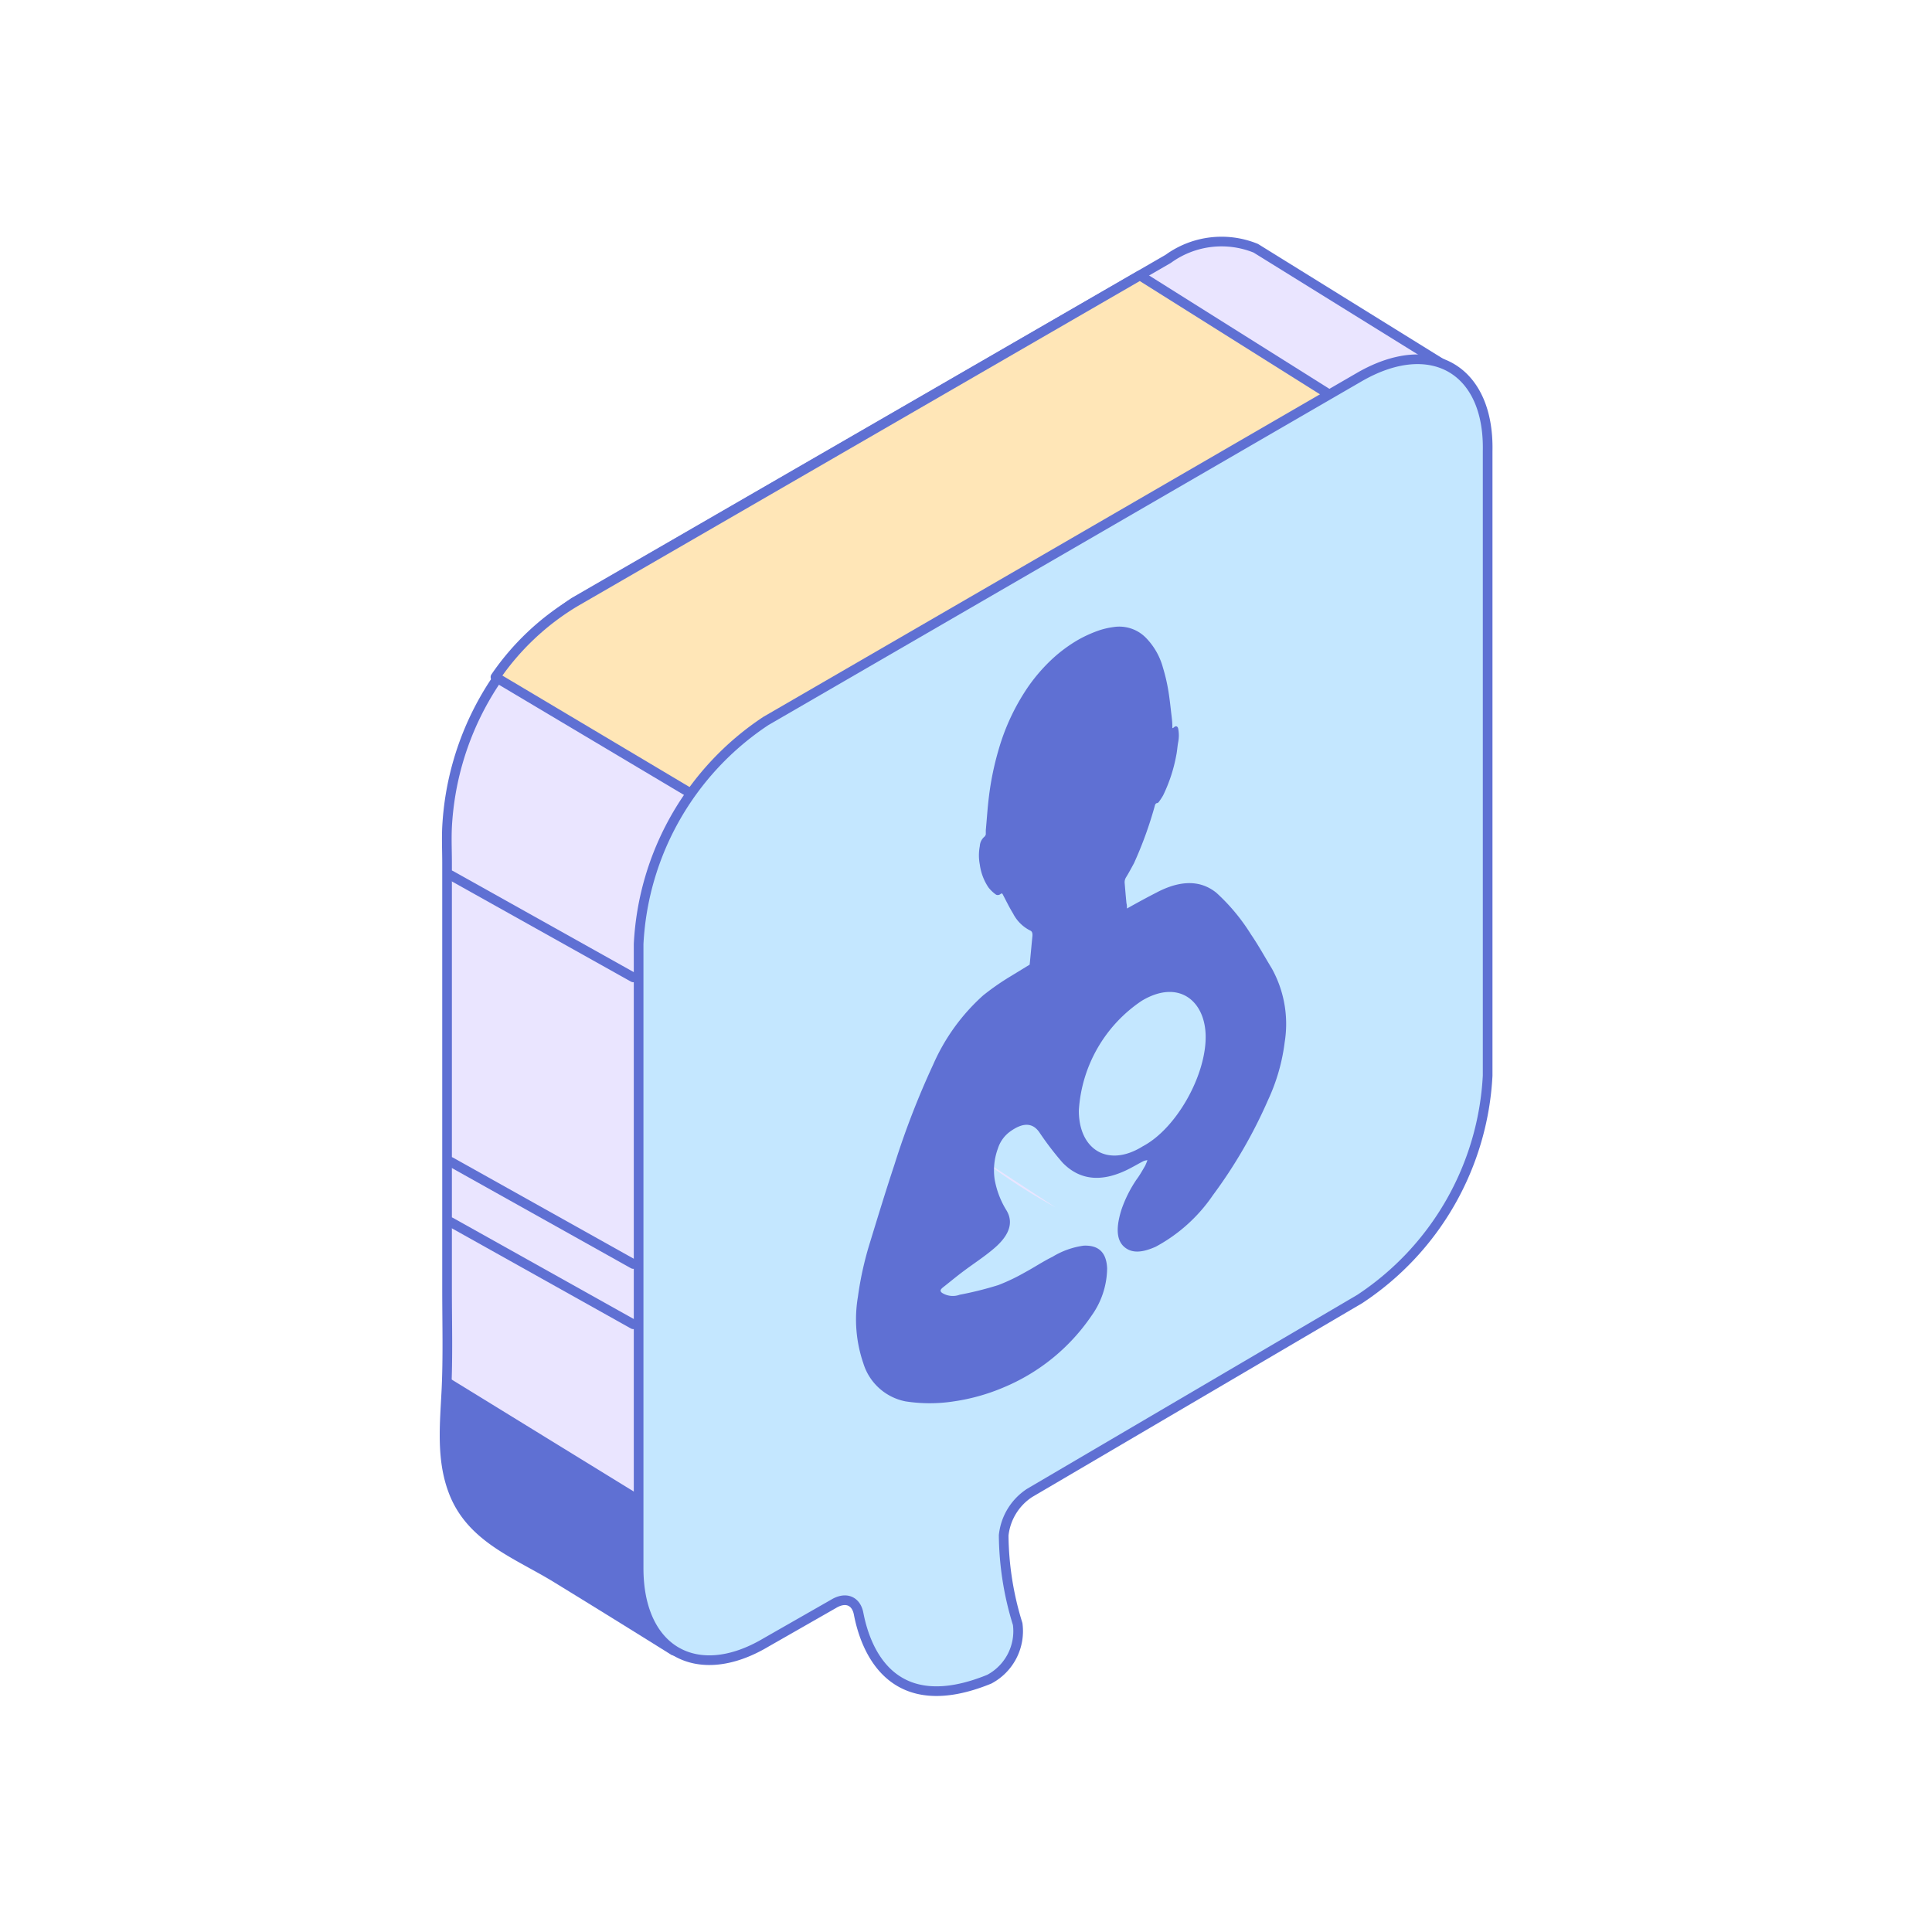 <?xml version="1.0" encoding="iso-8859-1"?>
<svg id="Слой_2" data-name="Слой 2" xmlns="http://www.w3.org/2000/svg" viewBox="0 0 200 200"><defs><style>.cls-1,.cls-5{fill:#EAE5FF;}.cls-1,.cls-2,.cls-3,.cls-4,.cls-6{stroke:#5F70D3;stroke-linecap:round;stroke-linejoin:round;}.cls-2{fill:#FFE6B7;}.cls-3{fill:#C4E7FF;}.cls-4,.cls-7{fill:#5F70D3;}.cls-6{fill:none;}</style></defs><path class="cls-1" d="M59.44,62.33,120.93,26.8A9.4,9.4,0,0,1,130,25.7l20.25,12.56m0,.27c-.88,1.89-9.23,19.37-10,22.62-.3,1.36-2.94,14.71-6,30.3h0v7.78a27.4,27.4,0,0,1-4.13,13.53h0c-3.12,16.25-5.8,30.13-5.88,30.48h0L96,152.73H94m34-62.09L95.54,148.07a53.65,53.65,0,0,0,.83-6.81L70,170.87a.39.39,0,0,1-.26,0q-6-3.75-12.08-7.48c-4.17-2.57-9-4.19-10.79-9.17-1.2-3.28-.83-6.83-.66-10.24s.07-7,.07-10.47V89.33c0-1.23-.06-2.49,0-3.72A30,30,0,0,1,59.44,62.33Z"/><path class="cls-2" d="M59.52,62.33,118,28.51l29,18.23L84.47,79.9,71.29,82l-20-11.91A26.47,26.47,0,0,1,59.52,62.33Z"/><path class="cls-3" d="M140.78,39,79.29,74.63a29.47,29.47,0,0,0-13.18,23.1v64.61c0,8.53,6,11.95,13.18,7.69l7-4c1.23-.75,2.32-.35,2.59,1,.74,3.86,3.51,10.89,13.53,6.8a5.63,5.63,0,0,0,2.94-5.71,31.73,31.73,0,0,1-1.45-9.18,6,6,0,0,1,2.68-4.39l34.17-20.07A29.51,29.51,0,0,0,154,111.35V46.7C154.18,38.26,148.2,34.75,140.78,39Z"/><path class="cls-4" d="M46.42,143.19l19.32,11.88v8.52L67,168.75l-15.67-9.69a8.49,8.49,0,0,1-2.15-1.9h0a13.43,13.43,0,0,1-2.89-6.92l0-.27a9.86,9.86,0,0,1-.05-1.33Z"/><path class="cls-5" d="M109.29,125a60.85,60.85,0,0,1-8-5.23Z"/><line class="cls-6" x1="46.65" y1="90.6" x2="65.56" y2="101.18"/><line class="cls-6" x1="46.65" y1="120.27" x2="65.56" y2="130.85"/><line class="cls-6" x1="46.65" y1="126.51" x2="65.56" y2="137.09"/><path class="cls-7" d="M131.66,100.26c-.72-1.18-1.39-2.41-2.16-3.53a20.33,20.33,0,0,0-3.57-4.3c-1.63-1.33-3.73-1.36-6.27,0-1,.51-2,1.06-3,1.62,0-.18,0-.37-.05-.55-.07-.71-.13-1.43-.19-2.15a1,1,0,0,1,.16-.55c.29-.47.57-1,.81-1.44a40.32,40.32,0,0,0,2.11-5.78c.06-.19.07-.45.33-.45,0,0,.09-.06.12-.1a6.49,6.49,0,0,0,.46-.7,16.18,16.18,0,0,0,1.36-4.16c.09-.44.11-.87.19-1.31a3.68,3.68,0,0,0,0-1.46c-.05-.18-.2-.31-.42-.12s-.17.06-.18-.08c0-.51-.07-1-.13-1.51-.09-.79-.18-1.59-.31-2.34a18.64,18.64,0,0,0-.53-2.23A7.06,7.06,0,0,0,118.6,66a3.86,3.86,0,0,0-3.37-1.08,7.75,7.75,0,0,0-1.63.4,13.15,13.15,0,0,0-2,.92,15.15,15.15,0,0,0-2.6,1.91A18,18,0,0,0,106.5,71a22.45,22.45,0,0,0-3.12,6.59,30.09,30.09,0,0,0-1,4.82c-.15,1.19-.22,2.35-.33,3.53,0,.14,0,.28,0,.43a.65.65,0,0,1-.11.22,1.36,1.36,0,0,0-.51,1,5,5,0,0,0,0,1.91,5.54,5.54,0,0,0,.89,2.36,3.6,3.6,0,0,0,.8.76.43.43,0,0,0,.44-.06c.16-.12.19-.06.23,0,.36.68.7,1.39,1.08,2a4,4,0,0,0,1.76,1.76c.22.09.28.3.24.64-.1,1-.18,1.93-.28,2.9h0l-1.93,1.18a26,26,0,0,0-2.88,2,20.83,20.83,0,0,0-5.18,7.17,85.4,85.4,0,0,0-4,10.33c-.89,2.68-1.71,5.37-2.53,8.05a34.61,34.61,0,0,0-1.26,5.66,14,14,0,0,0,.56,6.87,5.72,5.72,0,0,0,4.37,3.95,16.29,16.29,0,0,0,5,0,20.72,20.72,0,0,0,5.14-1.44,20.56,20.56,0,0,0,9.11-7.42,8.57,8.57,0,0,0,1.62-4.92c-.08-1.76-1-2.4-2.43-2.34a8.37,8.37,0,0,0-3.22,1.15c-1,.49-1.9,1.1-2.85,1.61a20.31,20.31,0,0,1-2.76,1.32,35.65,35.65,0,0,1-4,1,2.08,2.08,0,0,1-1.84-.2c-.21-.18-.2-.32.13-.58.7-.55,1.38-1.12,2.08-1.64,1.06-.8,2.15-1.49,3.19-2.38,1.43-1.22,2.09-2.55,1.3-3.9a9.11,9.11,0,0,1-1.25-3.27,6.53,6.53,0,0,1,.34-3.16,3.46,3.46,0,0,1,1.29-1.78c1.4-1,2.35-.84,3,.09a31.68,31.68,0,0,0,2.4,3.14c1.77,1.83,4.13,2.18,7.25.46.38-.2.75-.42,1.13-.61a1.53,1.53,0,0,1,.41-.1,5.65,5.65,0,0,1-.23.57c-.28.48-.57,1-.88,1.41a13.05,13.05,0,0,0-1.57,3.12c-.54,1.7-.59,3.1.26,3.86s2,.57,3.28,0a16.76,16.76,0,0,0,5.91-5.32,50.35,50.35,0,0,0,5.71-9.85,20,20,0,0,0,1.73-6A11.84,11.84,0,0,0,131.66,100.26Zm-13.37,18.41c-3.57,2.23-6.61.36-6.61-3.7a14.75,14.75,0,0,1,6.5-11.36c3.83-2.31,6.64,0,6.63,3.76C124.8,111.42,121.75,116.85,118.29,118.67Z"/></svg>
